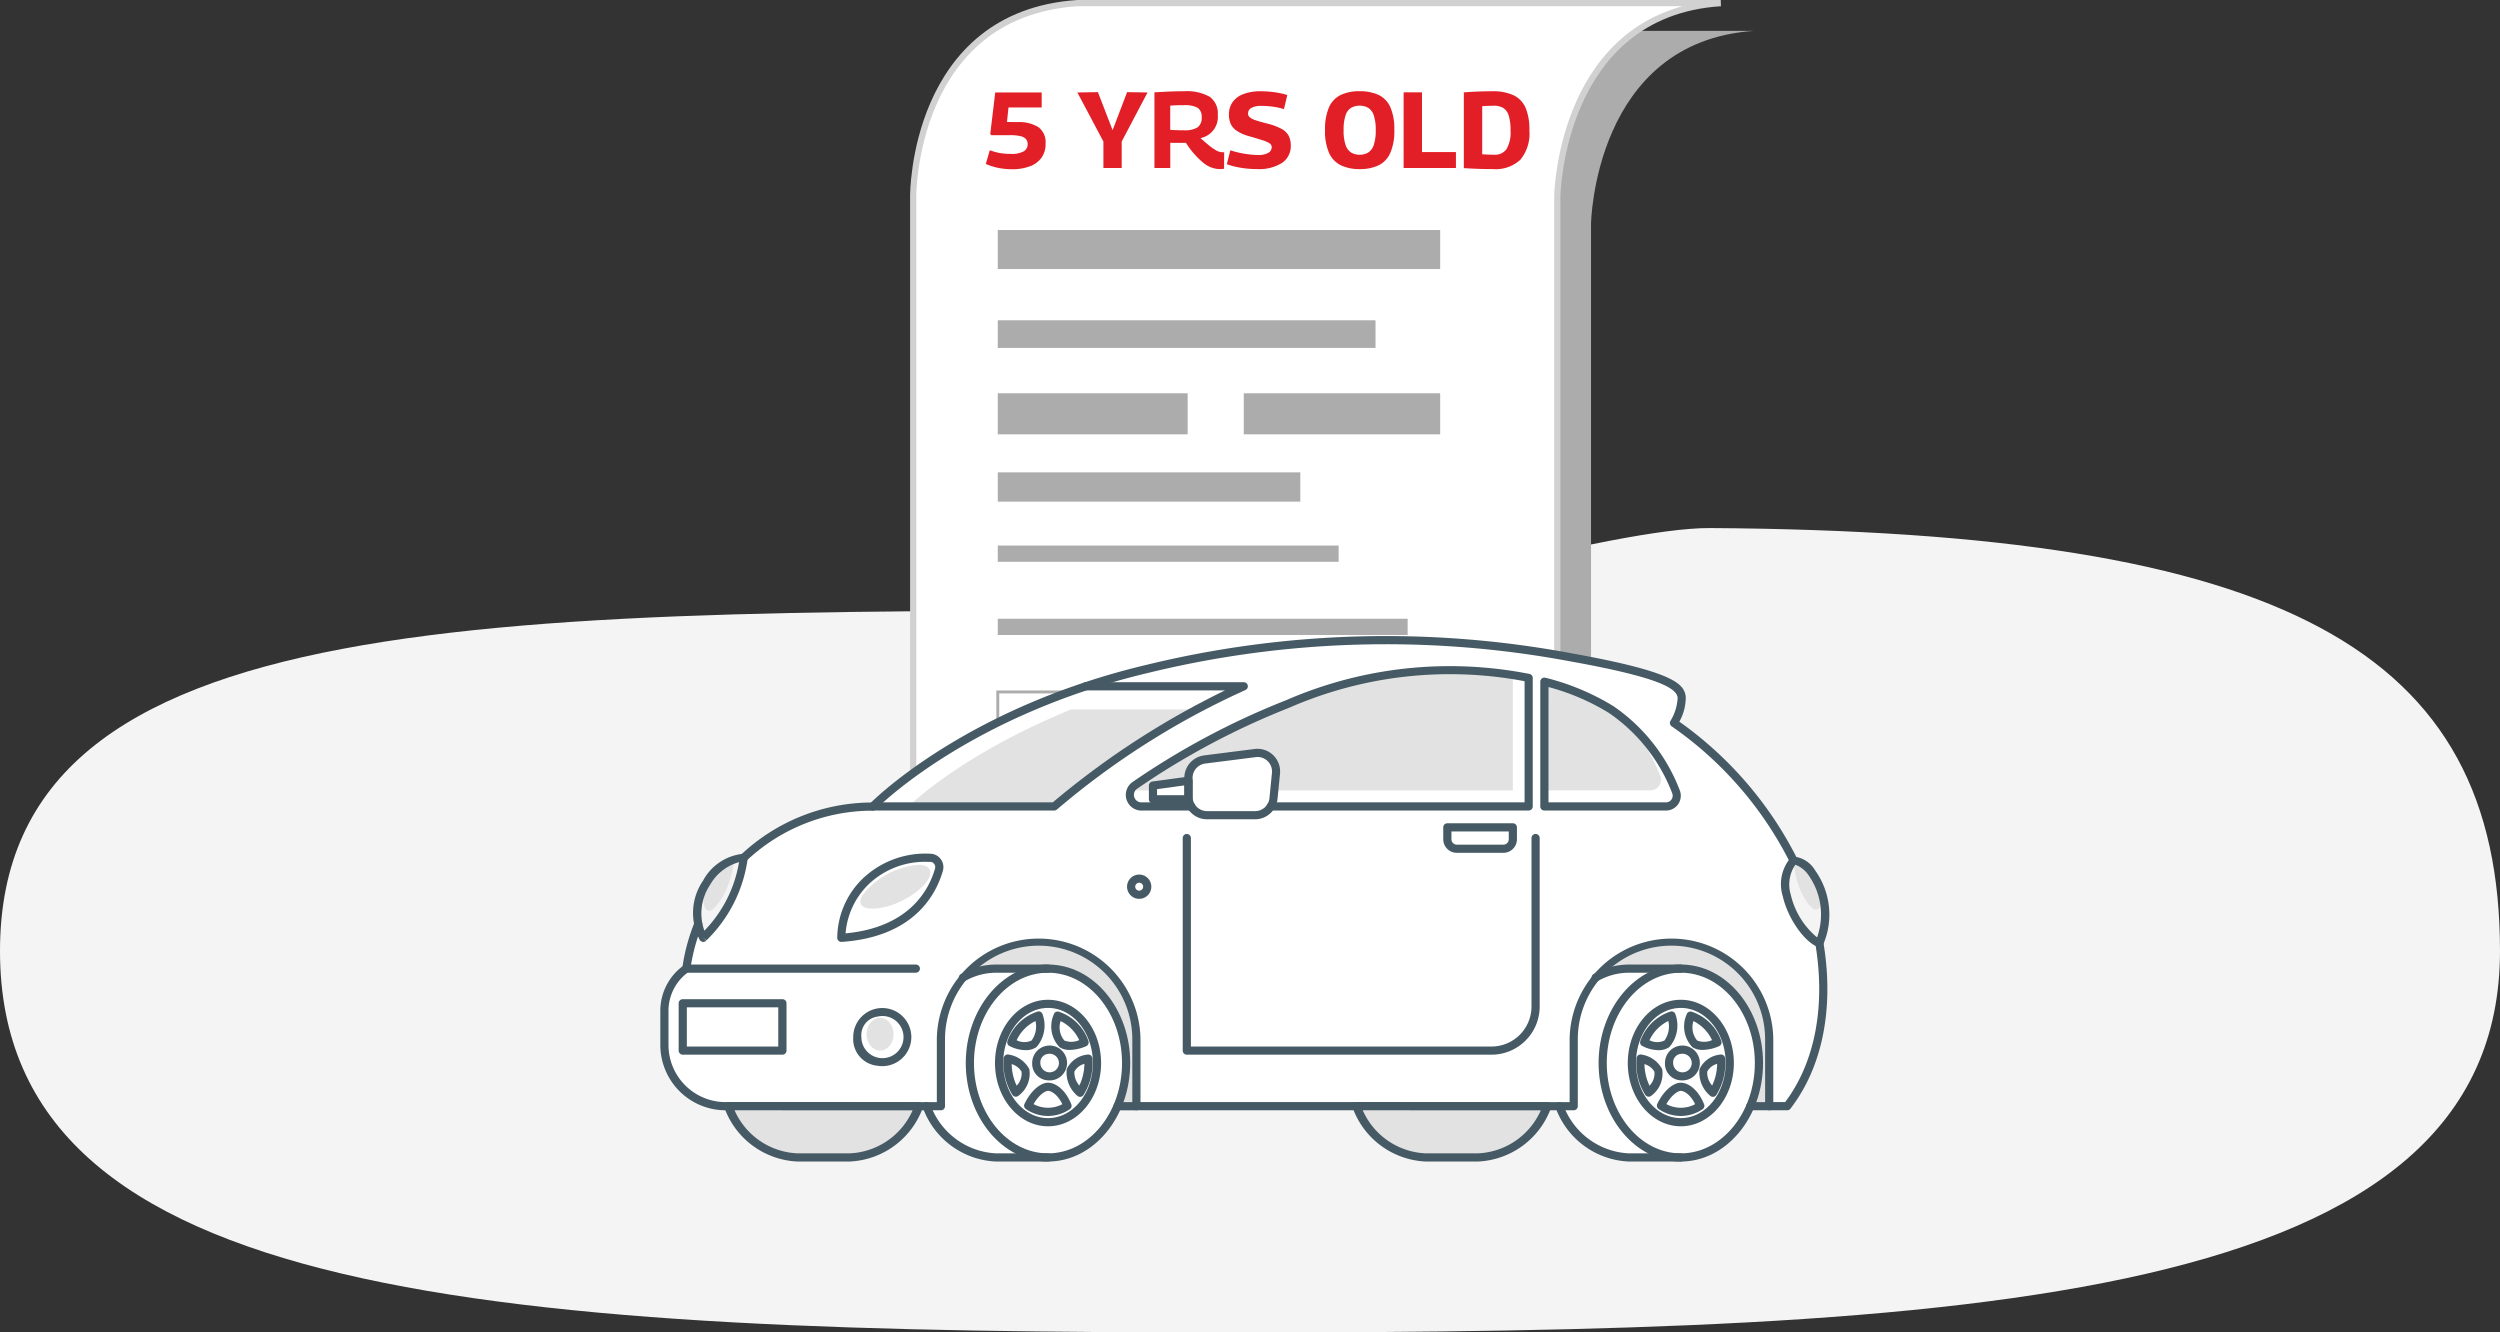 <svg xmlns="http://www.w3.org/2000/svg" width="200.665" height="106.954" viewBox="0 0 200.665 106.954">
  <rect x="0" y="0" width="200.665" height="106.954" fill="#333333" stroke="none"/>
  <g id="Group_164571" data-name="Group 164571" transform="translate(-634 -6903.75)">
    <path id="Path_20478" data-name="Path 20478" d="M107.5,62.769c8.431,0,29.98-6.684,37.854-6.634,46.033.295,63.38,9.724,63.38,33.95,0,28.235-41.864,30.619-101.235,30.619S8.07,118.32,8.07,90.085,48.129,62.769,107.5,62.769Z" transform="translate(625.93 6890)" fill="#f4f4f4"/>
    <g id="Group_164570" data-name="Group 164570" transform="translate(11.912)">
      <g id="Group_164509" data-name="Group 164509" transform="translate(381.732 1280.818)">
        <g id="renewal-extention" transform="translate(-678.866 -4787.818)">
          <g id="Group_20485" data-name="Group 20485" transform="translate(992.521 10411)">
            <g id="Group_20484" data-name="Group 20484">
              <g id="Group_20483" data-name="Group 20483" transform="translate(0 0)">
                <path id="Path_27660" data-name="Path 27660" d="M169.384,330.881H117.75c-13.246.881-13.182,15.471-13.182,15.471h0v69.711h51.7V346.352S156.508,331.714,169.384,330.881Z" transform="translate(-101.861 -328.655)" fill="#acacac"/>
                <path id="Path_27661" data-name="Path 27661" d="M166.671,329.638c-12.875.832-13.118,15.471-13.118,15.471v69.714h-51.7V345.109s-.059-14.59,13.185-15.471Z" transform="translate(-101.853 -329.638)" fill="#fff" stroke="#d1d1d1" stroke-width="0.5"/>
                <rect id="Rectangle_13125" data-name="Rectangle 13125" width="35.51" height="3.133" transform="translate(6.788 18.212)" fill="#acacac"/>
                <rect id="Rectangle_13126" data-name="Rectangle 13126" width="30.32" height="2.219" transform="translate(6.788 25.458)" fill="#acacac"/>
                <rect id="Rectangle_13127" data-name="Rectangle 13127" width="15.242" height="3.296" transform="translate(6.788 31.316)" fill="#acacac"/>
                <rect id="Rectangle_13128" data-name="Rectangle 13128" width="15.764" height="3.296" transform="translate(26.534 31.316)" fill="#acacac"/>
                <rect id="Rectangle_13129" data-name="Rectangle 13129" width="24.283" height="2.35" transform="translate(6.788 37.664)" fill="#acacac"/>
                <rect id="Rectangle_13130" data-name="Rectangle 13130" width="27.359" height="1.305" transform="translate(6.788 43.539)" fill="#acacac"/>
                <rect id="Rectangle_13131" data-name="Rectangle 13131" width="32.899" height="1.305" transform="translate(6.788 49.413)" fill="#acacac"/>
                <g id="Group_20480" data-name="Group 20480" transform="translate(6.672 55.172)">
                  <path id="Path_27662" data-name="Path 27662" d="M126.09,409.5H110.614v-7.414H126.09Zm-15.242-.235h15.007V402.32H110.848Z" transform="translate(-110.614 -402.086)" fill="#acacac"/>
                </g>
                <rect id="Rectangle_13132" data-name="Rectangle 13132" width="13.838" height="1.697" transform="translate(25.849 55.288)" fill="#acacac"/>
                <rect id="Rectangle_13133" data-name="Rectangle 13133" width="9.808" height="1.697" transform="translate(25.849 58.879)" fill="#acacac"/>
                <rect id="Rectangle_13134" data-name="Rectangle 13134" width="29.586" height="1.305" transform="translate(6.788 67.038)" fill="#acacac"/>
                <rect id="Rectangle_13135" data-name="Rectangle 13135" width="15.585" height="1.305" transform="translate(6.788 72.913)" fill="#acacac"/>
                <g id="Group_20481" data-name="Group 20481" transform="translate(37.555 66.61)">
                  <path id="Path_27663" data-name="Path 27663" d="M160.932,426.87h-9.764v-9.764h9.764Zm-8.831-.936h7.892v-7.892H152.1Z" transform="translate(-151.168 -417.106)" fill="#acacac"/>
                </g>
                <g id="Group_20482" data-name="Group 20482" transform="translate(39.152 67.085)">
                  <path id="Path_27664" data-name="Path 27664" d="M156.7,424.2l-3.437-3.24,1.069-1.138,2.438,2.3,5.344-4.391.99,1.2Z" transform="translate(-153.266 -417.729)" fill="#e21f26"/>
                </g>
              </g>
            </g>
          </g>
        </g>
        <g id="Group_163203" data-name="Group 163203" transform="translate(-541.789 4.815)">
          <path id="Path_32342" data-name="Path 32342" d="M-11489.5,11419.736l-7.613,2.949-5.67,3.117-4.723,3.674-4.559.764-3.074,1.287-2.809,2.018-.293.984-.883,2.316-1.014,1.965-.953,1.092-.494.43-.424-.82-.814,3-1.328,1.463-.428,1.746v4.164l.428,1.17,1.328,1.818,1.732.832h18.672v-5.848l.965-3.348,2.547-2.662,3.574-1.207,3.576.307,2.645,1.686,1.381,1.877,1.014,2.463v6.732l35.021.174v-2.133l.172-4.076.643-2.727,1.918-2.352,3.348-1.867h3.938l2.715,1.355,2.01,2.287.984,2.414v7.1h1.512s2.7-4.377,2.75-7.795a32.382,32.382,0,0,0-.287-5.359l-1.77-1.637-.693-1.859-.281-1.494.7-1.926s-2.516-4.666-4.928-6.936a32.884,32.884,0,0,0-4.721-3.7s1.41-2.186.7-2.8-8.057-2.641-12.258-3.1-12.877-1.346-18.945-.541S-11489.5,11419.736-11489.5,11419.736Z" transform="translate(12360.085 -5746.924)" fill="#fff"/>
          <path id="Path_32343" data-name="Path 32343" d="M-11508.543,11448.76l1.051,1.8,2.8,2.106,2.415.26h2.492l3.1-.487,2.875-2.166.855-2.008,2.7-8.114-2.329-6.151-8.428-1.384-4.744,2.4-1.737,2.3-.605,2.23-.931,4.191Z" transform="translate(12364.993 -5741.81)" fill="#fff"/>
          <path id="Path_32344" data-name="Path 32344" d="M-11468.057,11437.231s1.029-1.12,5-1.233a27.945,27.945,0,0,1,8.127,1.233l1.91,3.571-.359,5.083-.732,1.715-2.088,2.492-2.229,1.427h-6.488l-2.557-.381-2.873-3.538v-6.8Z" transform="translate(12377.199 -5740.744)" fill="#fff"/>
          <g id="Group_163197" data-name="Group 163197" transform="translate(835.146 5669.171)">
            <g id="Group_163170" data-name="Group 163170" transform="translate(21.05 24.524)">
              <path id="Path_32302" data-name="Path 32302" d="M102.842,288.051v5.367h-1.515a8.838,8.838,0,0,0,.693-3.467c0-4.185-2.808-7.577-6.269-7.577H91.585a5.366,5.366,0,0,0-2.668.718,7.687,7.687,0,0,1,.531-.591,7.846,7.846,0,0,1,13.394,5.549Z" transform="translate(-85.68 -280.204)" fill="#e2e2e2"/>
              <g id="Group_163168" data-name="Group 163168" transform="translate(0 1.841)">
                <g id="Group_163163" data-name="Group 163163" transform="translate(3.472)">
                  <path id="Path_32303" data-name="Path 32303" d="M96,297.837c3.638,0,6.6-3.547,6.6-7.908s-2.961-7.907-6.6-7.907-6.6,3.547-6.6,7.907S92.365,297.837,96,297.837Zm0-15.158c3.276,0,5.943,3.253,5.943,7.251S99.28,297.18,96,297.18s-5.942-3.253-5.942-7.251S92.727,282.679,96,282.679Z" transform="translate(-89.405 -282.023)" fill="#455a64"/>
                </g>
                <g id="Group_163164" data-name="Group 163164" transform="translate(5.813 2.828)">
                  <path id="Path_32304" data-name="Path 32304" d="M95.975,294.974c2.347,0,4.258-2.278,4.258-5.078s-1.91-5.077-4.258-5.077-4.258,2.278-4.258,5.077S93.626,294.974,95.975,294.974Zm0-9.5c1.986,0,3.6,1.983,3.6,4.422s-1.615,4.422-3.6,4.422-3.6-1.983-3.6-4.422S93.989,285.474,95.975,285.474Zm0,8.672a3.117,3.117,0,0,0,1.747-.543.326.326,0,0,0,.121-.393c-.477-1.2-1.283-1.734-1.869-1.734-.636,0-1.414.7-1.888,1.7a.33.33,0,0,0,.11.413A3.141,3.141,0,0,0,95.975,294.146Zm1.149-.946a2.452,2.452,0,0,1-2.31-.006c.413-.723.919-1.062,1.161-1.062C96.242,292.132,96.745,292.421,97.124,293.2Zm1.424-.59.03,0a.325.325,0,0,0,.246-.151,4.748,4.748,0,0,0,.722-2.562c0-.132-.006-.261-.018-.388a.327.327,0,0,0-.391-.29,2.06,2.06,0,0,0-1.662,1.167,2.449,2.449,0,0,0,.833,2.122A.33.33,0,0,0,98.548,292.61Zm.343-2.646a4.184,4.184,0,0,1-.4,1.738,1.56,1.56,0,0,1-.4-1.114A1.252,1.252,0,0,1,98.891,289.964Zm-5.5,2.635a.329.329,0,0,0,.227-.091,2.2,2.2,0,0,0,.854-2.123,2.275,2.275,0,0,0-1.648-1.167.328.328,0,0,0-.408.287c-.012.13-.017.258-.017.39a4.763,4.763,0,0,0,.715,2.551.326.326,0,0,0,.237.15A.274.274,0,0,0,93.393,292.6Zm-.335-2.617a1.375,1.375,0,0,1,.792.606,1.389,1.389,0,0,1-.392,1.126A4.189,4.189,0,0,1,93.058,289.982Zm1.11-1.119a1.5,1.5,0,0,0,.879-.245,2.625,2.625,0,0,0,.5-2.608.324.324,0,0,0-.152-.211.307.307,0,0,0-.257-.034,3.81,3.81,0,0,0-2.413,2.351.328.328,0,0,0,.159.413A2.885,2.885,0,0,0,94.168,288.863Zm.8-2.34a1.923,1.923,0,0,1-.311,1.565,1.364,1.364,0,0,1-1.2-.021A3.2,3.2,0,0,1,94.972,286.523Zm2.76,2.32a3.384,3.384,0,0,0,1.313-.3.329.329,0,0,0,.177-.419,3.785,3.785,0,0,0-2.374-2.348.332.332,0,0,0-.252.026.326.326,0,0,0-.157.2,2.4,2.4,0,0,0,.464,2.62A1.4,1.4,0,0,0,97.732,288.843Zm.746-.786a1.541,1.541,0,0,1-1.189.032,1.645,1.645,0,0,1-.3-1.561A3.206,3.206,0,0,1,98.478,288.057Z" transform="translate(-91.717 -284.818)" fill="#455a64"/>
                </g>
                <g id="Group_163165" data-name="Group 163165" transform="translate(8.798 6.516)">
                  <path id="Path_32305" data-name="Path 32305" d="M95.94,291.244a1.4,1.4,0,1,0-1.272-1.39A1.337,1.337,0,0,0,95.94,291.244Zm0-2.124a.745.745,0,1,1-.616.734A.683.683,0,0,1,95.94,289.12Z" transform="translate(-94.668 -288.463)" fill="#455a64"/>
                </g>
                <g id="Group_163166" data-name="Group 163166" transform="translate(2.908)">
                  <path id="Path_32306" data-name="Path 32306" d="M95.93,283.4a.324.324,0,0,0,.162-.043,5.022,5.022,0,0,1,2.508-.676h4.164a.328.328,0,0,0,0-.656H98.6a5.661,5.661,0,0,0-2.832.763.328.328,0,0,0,.162.612Z" transform="translate(-95.602 -282.023)" fill="#455a64"/>
                </g>
                <g id="Group_163167" data-name="Group 163167" transform="translate(0 11.046)">
                  <path id="Path_32307" data-name="Path 32307" d="M101.508,297.708h4.164a.328.328,0,0,0,0-.657h-4.164a5.907,5.907,0,0,1-5.277-3.913.332.332,0,0,0-.43-.173.328.328,0,0,0-.173.43A6.55,6.55,0,0,0,101.508,297.708Z" transform="translate(-95.602 -292.94)" fill="#455a64"/>
                </g>
              </g>
              <g id="Group_163169" data-name="Group 163169" transform="translate(15.318 12.886)">
                <path id="Path_32308" data-name="Path 32308" d="M88.922,293.595h1.515a.328.328,0,1,0,0-.656H88.922a.328.328,0,1,0,0,.656Z" transform="translate(-88.593 -292.939)" fill="#455a64"/>
              </g>
            </g>
            <path id="Path_32309" data-name="Path 32309" d="M52.646,288.051v5.367H51.131a8.838,8.838,0,0,0,.693-3.467c0-4.185-2.808-7.577-6.269-7.577H41.389a5.363,5.363,0,0,0-2.668.718,7.685,7.685,0,0,1,.531-.591,7.846,7.846,0,0,1,13.394,5.549Z" transform="translate(36.356 -255.68)" fill="#e2e2e2"/>
            <g id="Group_163171" data-name="Group 163171" transform="translate(0 22.804)">
              <path id="Path_32310" data-name="Path 32310" d="M39.345,293.766H56.629a.328.328,0,0,0,.328-.328V288.07a7.517,7.517,0,0,1,15.034,0v5.368a.329.329,0,0,0,.329.328h35.1a.328.328,0,0,0,.328-.328V288.07a7.518,7.518,0,0,1,15.036,0v5.368a.328.328,0,0,0,.328.328h1.445a.328.328,0,0,0,.259-.128c2.58-3.347,3.521-8.084,2.647-13.337a.328.328,0,0,0-.647.107c.832,5-.027,9.507-2.422,12.7h-.954v-5.04a8.174,8.174,0,0,0-16.347,0v5.04H72.647v-5.04a8.174,8.174,0,0,0-16.347,0v5.04H39.345a4.588,4.588,0,0,1-4.583-4.583v-2.748a3.822,3.822,0,0,1,1.616-3.118.326.326,0,0,0,.135-.215l.063-.38a14.762,14.762,0,0,1,.876-3.111.328.328,0,0,0-.609-.245,15.446,15.446,0,0,0-.913,3.249l-.041.248a4.48,4.48,0,0,0-1.782,3.573v2.748A5.244,5.244,0,0,0,39.345,293.766Z" transform="translate(-34.106 -278.505)" fill="#455a64"/>
            </g>
            <g id="Group_163172" data-name="Group 163172" transform="translate(6.364)">
              <path id="Path_32311" data-name="Path 32311" d="M121.058,274.317a.332.332,0,0,0,.138-.03.328.328,0,0,0,.16-.435,29.963,29.963,0,0,0-9.469-11.014,3.979,3.979,0,0,0,.516-2c-.13-1.03-.908-2-9.145-3.483a81.036,81.036,0,0,0-34.182.933c-13.763,3.272-21.134,10.129-22.066,11.038a15.385,15.385,0,0,0-10.448,4.2.328.328,0,0,0,.449.478,14.737,14.737,0,0,1,10.135-4.02.332.332,0,0,0,.237-.1c.072-.075,7.36-7.511,21.847-10.954A80.3,80.3,0,0,1,103.141,258c7.433,1.334,8.525,2.224,8.612,2.918a3.936,3.936,0,0,1-.578,1.859.328.328,0,0,0,.105.44,29.329,29.329,0,0,1,9.481,10.908A.328.328,0,0,0,121.058,274.317Z" transform="translate(-36.459 -255.967)" fill="#455a64"/>
            </g>
            <g id="Group_163173" data-name="Group 163173" transform="translate(15.484 29.887)">
              <path id="Path_32312" data-name="Path 32312" d="M109.469,290.107a2.332,2.332,0,1,0-1.955-2.3A2.153,2.153,0,0,0,109.469,290.107Zm0-3.946a1.691,1.691,0,1,1-1.3,1.645A1.5,1.5,0,0,1,109.469,286.161Z" transform="translate(-107.514 -285.504)" fill="#455a64"/>
            </g>
            <ellipse id="Ellipse_1660" data-name="Ellipse 1660" cx="1.085" cy="1.316" rx="1.085" ry="1.316" transform="translate(16.552 30.642)" fill="#e2e2e2"/>
            <g id="Group_163174" data-name="Group 163174" transform="translate(1.476 29.144)">
              <path id="Path_32313" data-name="Path 32313" d="M117,289.228H125a.329.329,0,0,0,.328-.328v-3.8a.328.328,0,0,0-.328-.328H117a.328.328,0,0,0-.328.328v3.8A.329.329,0,0,0,117,289.228Zm7.666-.656h-7.338v-3.147h7.338Z" transform="translate(-116.675 -284.77)" fill="#455a64"/>
            </g>
            <path id="Path_32314" data-name="Path 32314" d="M120.977,275.787c-.264.99-.108,2.146.425,2.013s1.819-2.088,1.9-4.123A5.268,5.268,0,0,0,120.977,275.787Z" transform="translate(-117.401 -255.758)" fill="#e2e2e2"/>
            <g id="Group_163175" data-name="Group 163175" transform="translate(14.201 17.469)">
              <path id="Path_32315" data-name="Path 32315" d="M104.554,280.312h.023c5.757-.393,7.562-3.74,8.127-5.7a1.083,1.083,0,0,0-.168-.942,1.061,1.061,0,0,0-.832-.436,7.3,7.3,0,0,0-5.419,1.983,6.711,6.711,0,0,0-2.059,4.766.33.33,0,0,0,.328.329Zm6.888-6.426c.081,0,.162,0,.245,0a.406.406,0,0,1,.321.169.425.425,0,0,1,.067.372c-.5,1.754-2.108,4.72-7.18,5.2a6.186,6.186,0,0,1,1.849-3.939A6.539,6.539,0,0,1,111.441,273.886Z" transform="translate(-104.226 -273.232)" fill="#455a64"/>
            </g>
            <path id="Path_32316" data-name="Path 32316" d="M110,274.111a6.343,6.343,0,0,0-4.565,2.443c-.762,1.355,1.257,1.254,2.668.672C110.743,276.135,111.776,274.2,110,274.111Z" transform="translate(-89.213 -255.753)" fill="#e2e2e2"/>
            <path id="Path_32317" data-name="Path 32317" d="M89.719,259.053v9.268H70.571l.14-1.365a1.494,1.494,0,0,0-1.672-1.631l-4.051.515a1.492,1.492,0,0,0-1.3,1.48v.227l-2.851.387v.388H59.054a.907.907,0,0,1,.309-.39,60.83,60.83,0,0,1,12.283-6.546A32.576,32.576,0,0,1,89.719,259.053Z" transform="translate(-21.29 -255.935)" fill="#e2e2e2"/>
            <path id="Path_32318" data-name="Path 32318" d="M54.044,262.866a11.269,11.269,0,0,0-1.392-1.052,19.382,19.382,0,0,0-5.346-2.227v8.723H55.8a.86.86,0,0,0,.8-1.184A15.527,15.527,0,0,0,54.044,262.866Z" transform="translate(23.658 -255.925)" fill="#e2e2e2"/>
            <g id="Group_163176" data-name="Group 163176" transform="translate(2.623 17.467)">
              <path id="Path_32319" data-name="Path 32319" d="M120.568,280.312a.326.326,0,0,0,.239-.1l-.239-.226.261.2a11.276,11.276,0,0,0,3.311-6.594.326.326,0,0,0-.31-.36,4.122,4.122,0,0,0-3.274,2.156,4.6,4.6,0,0,0-.275,4.754.33.33,0,0,0,.245.168A.313.313,0,0,0,120.568,280.312Zm2.872-6.4a10.322,10.322,0,0,1-2.782,5.5,4.13,4.13,0,0,1,.454-3.675A3.87,3.87,0,0,1,123.44,273.91Z" transform="translate(-119.745 -273.229)" fill="#455a64"/>
            </g>
            <path id="Path_32320" data-name="Path 32320" d="M36.685,275.973c.264.99.1,1.853-.432,1.719s-1.626-1.88-1.706-3.915C35.894,274.01,36.685,275.973,36.685,275.973Z" transform="translate(56.416 -255.756)" fill="#e2e2e2"/>
            <g id="Group_163177" data-name="Group 163177" transform="translate(89.971 17.69)">
              <path id="Path_32321" data-name="Path 32321" d="M37.016,280.742a.327.327,0,0,0,.306-.208,6.083,6.083,0,0,0-.633-5.952,2.267,2.267,0,0,0-1.768-1.127.326.326,0,0,0-.206.1,3.266,3.266,0,0,0-.629,3.1c.394,1.74,1.708,3.639,2.814,4.061A.319.319,0,0,0,37.016,280.742Zm-1.924-6.627a2.18,2.18,0,0,1,1.073.862,5.468,5.468,0,0,1,.671,4.97,6.3,6.3,0,0,1-2.112-3.432A2.8,2.8,0,0,1,35.092,274.116Z" transform="translate(-33.959 -273.45)" fill="#455a64"/>
            </g>
            <g id="Group_163178" data-name="Group 163178" transform="translate(1.755 26.365)">
              <path id="Path_32322" data-name="Path 32322" d="M106.418,282.679h18.425a.328.328,0,1,0,0-.656H106.418a.328.328,0,1,0,0,.656Z" transform="translate(-106.089 -282.023)" fill="#455a64"/>
            </g>
            <path id="Path_32323" data-name="Path 32323" d="M97.27,261.788c-8.966,3.665-13.051,7.786-13.051,7.786H95.846a66.323,66.323,0,0,1,11.415-7.786Z" transform="translate(-64.295 -255.898)" fill="#e2e2e2"/>
            <g id="Group_163179" data-name="Group 163179" transform="translate(16.722 3.703)">
              <path id="Path_32324" data-name="Path 32324" d="M80.4,269.928H94.968a.333.333,0,0,0,.212-.078,63.606,63.606,0,0,1,15.127-9.591.328.328,0,0,0-.124-.631H97.5a.328.328,0,0,0,0,.657h11.176a66.557,66.557,0,0,0-13.824,8.987H80.4a.328.328,0,0,0,0,.657Z" transform="translate(-80.072 -259.627)" fill="#455a64"/>
            </g>
            <g id="Group_163180" data-name="Group 163180" transform="translate(37.362 2.39)">
              <path id="Path_32325" data-name="Path 32325" d="M58.738,269.944h3.994a.328.328,0,0,0,0-.657H58.738a.6.6,0,0,1-.36-1.089,60.651,60.651,0,0,1,12.216-6.506,32.182,32.182,0,0,1,18.889-2.129v9.724H69.11a.328.328,0,1,0,0,.657h20.7a.329.329,0,0,0,.328-.328V259.3a.327.327,0,0,0-.259-.32,32.937,32.937,0,0,0-19.541,2.11,61.217,61.217,0,0,0-12.35,6.584,1.259,1.259,0,0,0,.749,2.273Z" transform="translate(-57.474 -258.329)" fill="#455a64"/>
            </g>
            <g id="Group_163181" data-name="Group 163181" transform="translate(70.635 3.335)">
              <path id="Path_32326" data-name="Path 32326" d="M46.056,269.933h9.76a1.189,1.189,0,0,0,1.1-1.634,14.433,14.433,0,0,0-5.341-6.757,19.35,19.35,0,0,0-5.438-2.269.334.334,0,0,0-.283.057.328.328,0,0,0-.13.26v10.015A.329.329,0,0,0,46.056,269.933Zm.328-9.913a18.281,18.281,0,0,1,4.841,2.075,13.762,13.762,0,0,1,5.086,6.446.533.533,0,0,1-.494.735H46.383Z" transform="translate(-45.727 -259.263)" fill="#455a64"/>
            </g>
            <g id="Group_163182" data-name="Group 163182" transform="translate(41.931 15.885)">
              <path id="Path_32327" data-name="Path 32327" d="M57.254,289.383H81.71a3.871,3.871,0,0,0,3.867-3.866V271.994a.328.328,0,0,0-.657,0v13.523a3.214,3.214,0,0,1-3.211,3.211H57.582V271.994a.328.328,0,0,0-.657,0v17.062A.329.329,0,0,0,57.254,289.383Z" transform="translate(-56.925 -271.666)" fill="#455a64"/>
            </g>
            <g id="Group_163183" data-name="Group 163183" transform="translate(62.843 15.026)">
              <path id="Path_32328" data-name="Path 32328" d="M59.817,273.19h3.741a1.086,1.086,0,0,0,1.086-1.086v-.958a.328.328,0,0,0-.328-.328H59.059a.329.329,0,0,0-.329.328v.958A1.087,1.087,0,0,0,59.817,273.19Zm4.171-1.716v.63a.431.431,0,0,1-.43.43H59.817a.43.43,0,0,1-.43-.43v-.63Z" transform="translate(-58.73 -270.818)" fill="#455a64"/>
            </g>
            <g id="Group_163184" data-name="Group 163184" transform="translate(37.463 19.143)">
              <path id="Path_32329" data-name="Path 32329" d="M88.705,276.836a.974.974,0,1,0-.974-.974A.975.975,0,0,0,88.705,276.836Zm0-1.293a.318.318,0,1,1-.318.319A.319.319,0,0,1,88.705,275.543Z" transform="translate(-87.731 -274.887)" fill="#455a64"/>
            </g>
            <g id="Group_163187" data-name="Group 163187" transform="translate(39.215 9.049)">
              <g id="Group_163185" data-name="Group 163185" transform="translate(2.85)">
                <path id="Path_32330" data-name="Path 32330" d="M79.329,270.569h3.846a1.814,1.814,0,0,0,1.81-1.637l.2-2.018a1.82,1.82,0,0,0-2.041-1.988h0l-4.05.515a1.823,1.823,0,0,0-1.59,1.8v1.5A1.822,1.822,0,0,0,79.329,270.569Zm4.051-5a1.162,1.162,0,0,1,1.157,1.281l-.2,2.018a1.16,1.16,0,0,1-1.158,1.047H79.329a1.165,1.165,0,0,1-1.164-1.165v-1.5a1.166,1.166,0,0,1,1.016-1.155l4.05-.514A1.216,1.216,0,0,1,83.38,265.568Z" transform="translate(-77.509 -264.911)" fill="#455a64"/>
              </g>
              <g id="Group_163186" data-name="Group 163186" transform="translate(0 2.234)">
                <path id="Path_32331" data-name="Path 32331" d="M84.788,269.266h2.85a.329.329,0,0,0,.329-.328v-1.491a.329.329,0,0,0-.372-.326l-2.851.388a.329.329,0,0,0-.283.325v1.1A.328.328,0,0,0,84.788,269.266Zm2.523-.656H85.116v-.49l2.195-.3Z" transform="translate(-84.46 -267.118)" fill="#455a64"/>
              </g>
            </g>
            <g id="Group_163193" data-name="Group 163193" transform="translate(71.841 26.365)">
              <g id="Group_163188" data-name="Group 163188" transform="translate(3.472)">
                <path id="Path_32332" data-name="Path 32332" d="M45.806,297.837c3.639,0,6.6-3.547,6.6-7.908s-2.961-7.907-6.6-7.907-6.6,3.547-6.6,7.907S42.168,297.837,45.806,297.837Zm0-15.158c3.276,0,5.943,3.253,5.943,7.251s-2.666,7.251-5.943,7.251-5.943-3.253-5.943-7.251S42.53,282.679,45.806,282.679Z" transform="translate(-39.208 -282.023)" fill="#455a64"/>
              </g>
              <g id="Group_163189" data-name="Group 163189" transform="translate(5.813 2.828)">
                <path id="Path_32333" data-name="Path 32333" d="M45.78,294.974c2.346,0,4.257-2.278,4.257-5.078s-1.91-5.077-4.257-5.077-4.258,2.278-4.258,5.077S43.432,294.974,45.78,294.974Zm0-9.5c1.985,0,3.6,1.983,3.6,4.422s-1.616,4.422-3.6,4.422-3.6-1.983-3.6-4.422S43.794,285.474,45.78,285.474Zm0,8.672a3.127,3.127,0,0,0,1.748-.543.327.327,0,0,0,.121-.393c-.478-1.2-1.284-1.734-1.87-1.734-.636,0-1.414.7-1.889,1.7a.33.33,0,0,0,.111.413A3.141,3.141,0,0,0,45.78,294.146Zm1.149-.947a2.44,2.44,0,0,1-2.31-.006c.412-.722.919-1.061,1.161-1.061C46.048,292.132,46.549,292.421,46.929,293.2Zm1.424-.589.03,0a.324.324,0,0,0,.246-.151,4.761,4.761,0,0,0,.721-2.562c0-.132,0-.261-.016-.388a.328.328,0,0,0-.131-.232.322.322,0,0,0-.261-.059,2.056,2.056,0,0,0-1.661,1.167,2.442,2.442,0,0,0,.833,2.122A.326.326,0,0,0,48.353,292.61Zm.342-2.646a4.184,4.184,0,0,1-.4,1.738,1.544,1.544,0,0,1-.395-1.113A1.243,1.243,0,0,1,48.695,289.964ZM43.2,292.6a.327.327,0,0,0,.226-.09,2.208,2.208,0,0,0,.857-2.124,2.275,2.275,0,0,0-1.648-1.167.328.328,0,0,0-.409.287c-.011.13-.017.258-.017.39a4.762,4.762,0,0,0,.714,2.551.33.33,0,0,0,.237.15Zm-.335-2.617a1.378,1.378,0,0,1,.794.606,1.4,1.4,0,0,1-.393,1.127A4.179,4.179,0,0,1,42.862,289.982Zm1.111-1.119a1.5,1.5,0,0,0,.879-.245,2.625,2.625,0,0,0,.5-2.608.323.323,0,0,0-.151-.211.31.31,0,0,0-.258-.034,3.812,3.812,0,0,0-2.413,2.351.329.329,0,0,0,.159.413A2.888,2.888,0,0,0,43.973,288.863Zm.8-2.34a1.928,1.928,0,0,1-.31,1.565,1.363,1.363,0,0,1-1.2-.021A3.2,3.2,0,0,1,44.776,286.523Zm2.761,2.319a3.381,3.381,0,0,0,1.313-.3.328.328,0,0,0,.176-.42,3.784,3.784,0,0,0-2.373-2.347.325.325,0,0,0-.409.226,2.4,2.4,0,0,0,.463,2.62A1.4,1.4,0,0,0,47.537,288.842Zm.747-.785a1.545,1.545,0,0,1-1.192.032,1.65,1.65,0,0,1-.3-1.561A3.221,3.221,0,0,1,48.284,288.057Z" transform="translate(-41.522 -284.818)" fill="#455a64"/>
              </g>
              <g id="Group_163190" data-name="Group 163190" transform="translate(8.798 6.516)">
                <path id="Path_32334" data-name="Path 32334" d="M45.745,291.244a1.4,1.4,0,1,0-1.272-1.39A1.336,1.336,0,0,0,45.745,291.244Zm0-2.124a.746.746,0,1,1-.615.734A.682.682,0,0,1,45.745,289.12Z" transform="translate(-44.473 -288.463)" fill="#455a64"/>
              </g>
              <g id="Group_163191" data-name="Group 163191" transform="translate(2.908)">
                <path id="Path_32335" data-name="Path 32335" d="M45.734,283.4a.321.321,0,0,0,.162-.043,5.018,5.018,0,0,1,2.507-.676h4.165a.328.328,0,0,0,0-.656H48.4a5.655,5.655,0,0,0-2.831.763.328.328,0,0,0,.162.612Z" transform="translate(-45.406 -282.023)" fill="#455a64"/>
              </g>
              <g id="Group_163192" data-name="Group 163192" transform="translate(0 11.046)">
                <path id="Path_32336" data-name="Path 32336" d="M51.311,297.708h4.165a.328.328,0,0,0,0-.657H51.311a5.906,5.906,0,0,1-5.276-3.913.331.331,0,0,0-.43-.173.327.327,0,0,0-.173.43A6.548,6.548,0,0,0,51.311,297.708Z" transform="translate(-45.406 -292.94)" fill="#455a64"/>
              </g>
            </g>
            <path id="Path_32337" data-name="Path 32337" d="M56.323,293.263a6.255,6.255,0,0,0,5.577,4.113h4.165a6.254,6.254,0,0,0,5.577-4.113Z" transform="translate(-0.45 -255.525)" fill="#e2e2e2"/>
            <g id="Group_163194" data-name="Group 163194" transform="translate(55.545 37.409)">
              <path id="Path_32338" data-name="Path 32338" d="M61.9,297.708H66.07a6.551,6.551,0,0,0,5.878-4.311.327.327,0,0,0-.3-.456H56.327a.327.327,0,0,0-.3.456A6.55,6.55,0,0,0,61.9,297.708Zm9.228-4.112a5.789,5.789,0,0,1-5.062,3.455H61.9a5.791,5.791,0,0,1-5.064-3.456Z" transform="translate(-55.999 -292.939)" fill="#455a64"/>
            </g>
            <path id="Path_32339" data-name="Path 32339" d="M106.159,293.263a6.255,6.255,0,0,0,5.577,4.113H115.9a6.256,6.256,0,0,0,5.578-4.113Z" transform="translate(-100.713 -255.525)" fill="#e2e2e2"/>
            <g id="Group_163195" data-name="Group 163195" transform="translate(5.118 37.409)">
              <path id="Path_32340" data-name="Path 32340" d="M111.741,297.708h4.165a6.552,6.552,0,0,0,5.879-4.311.327.327,0,0,0-.3-.456H106.164a.327.327,0,0,0-.3.456A6.55,6.55,0,0,0,111.741,297.708Zm9.229-4.112a5.793,5.793,0,0,1-5.064,3.455h-4.165a5.789,5.789,0,0,1-5.063-3.456Z" transform="translate(-105.836 -292.939)" fill="#455a64"/>
            </g>
            <g id="Group_163196" data-name="Group 163196" transform="translate(87.159 37.409)">
              <path id="Path_32341" data-name="Path 32341" d="M38.725,293.595h1.516a.328.328,0,1,0,0-.656H38.725a.328.328,0,1,0,0,.656Z" transform="translate(-38.397 -292.939)" fill="#455a64"/>
            </g>
          </g>
        </g>
      </g>
      <path id="Path_32948" data-name="Path 32948" d="M-20.084.151l.321-1.1a4.366,4.366,0,0,0,.738.213,4.764,4.764,0,0,0,.937.082,2.014,2.014,0,0,0,1.041-.2.646.646,0,0,0,.321-.577.634.634,0,0,0-.126-.4.8.8,0,0,0-.434-.243,3.509,3.509,0,0,0-.863-.082h-1.492l-.087-.087.4-3.341H-15.6v1.206h-2.664l-.121,1.163.868.009a2.928,2.928,0,0,1,1.657.408,1.493,1.493,0,0,1,.573,1.319,1.876,1.876,0,0,1-.338,1.15,2.016,2.016,0,0,1-.946.681,4.026,4.026,0,0,1-1.406.226A5.755,5.755,0,0,1-19.1.467,4.647,4.647,0,0,1-20.084.151Zm9.44.33V-1.645l-2.091-3.939,1.649-.026,1.18,3.054,1.163-3.054,1.64.026L-9.177-1.645V.48Zm9.327.087a2.158,2.158,0,0,1-1.3-.5,6.664,6.664,0,0,1-1.4-1.605H-4.8q-.234,0-.477-.009V.48H-6.548V-5.593q.668-.043,1.219-.065t1.15-.022a3.715,3.715,0,0,1,2.074.447A1.645,1.645,0,0,1-1.464-3.78,1.727,1.727,0,0,1-2.852-1.923q.33.3.642.555a4.145,4.145,0,0,0,.594.421,1.072,1.072,0,0,0,.525.161.608.608,0,0,0,.065,0,.669.669,0,0,1,.074,0L-.961.541q-.061.009-.148.017T-1.316.567ZM-4.18-2.548a1.944,1.944,0,0,0,1.089-.234.917.917,0,0,0,.334-.807.86.86,0,0,0-.308-.755,2.075,2.075,0,0,0-1.124-.217h-.364q-.156,0-.321.009t-.408.026v1.944q.312.017.573.026T-4.18-2.548ZM4.115-5.376,3.846-4.248A4.4,4.4,0,0,0,3.3-4.387a6.441,6.441,0,0,0-.646-.091q-.334-.03-.629-.03a1.613,1.613,0,0,0-.777.156.5.5,0,0,0-.282.46.392.392,0,0,0,.121.286,1.3,1.3,0,0,0,.46.243q.338.121,1,.286a4.841,4.841,0,0,1,1.115.421,1.367,1.367,0,0,1,.568.555,1.721,1.721,0,0,1,.165.785A1.612,1.612,0,0,1,3.7.064a3.436,3.436,0,0,1-2.03.5Q1.321.567.9.528A7.891,7.891,0,0,1,.063.4a5.36,5.36,0,0,1-.8-.226L-.457-.943a7.178,7.178,0,0,0,1.15.278,6.857,6.857,0,0,0,1.054.1A1.607,1.607,0,0,0,2.6-.743a.528.528,0,0,0,.265-.46.36.36,0,0,0-.174-.3,2.3,2.3,0,0,0-.581-.252Q1.7-1.888,1-2.088a3.3,3.3,0,0,1-.95-.425,1.367,1.367,0,0,1-.482-.56A1.859,1.859,0,0,1-.57-3.823,1.706,1.706,0,0,1-.3-4.773a1.815,1.815,0,0,1,.846-.664A3.785,3.785,0,0,1,2.016-5.68a7.382,7.382,0,0,1,.8.043q.4.043.738.113A4.566,4.566,0,0,1,4.115-5.376ZM9.929.567a3.448,3.448,0,0,1-1.5-.3,2.018,2.018,0,0,1-.954-.98,4.285,4.285,0,0,1-.33-1.844A4.392,4.392,0,0,1,7.465-4.4a1.98,1.98,0,0,1,.941-.985,3.463,3.463,0,0,1,1.514-.3,3.53,3.53,0,0,1,1.523.3,1.961,1.961,0,0,1,.941.976,4.336,4.336,0,0,1,.321,1.826,4.4,4.4,0,0,1-.33,1.87,2,2,0,0,1-.95.985A3.462,3.462,0,0,1,9.929.567ZM9.92-.587a1.3,1.3,0,0,0,.685-.174,1.135,1.135,0,0,0,.447-.6,3.526,3.526,0,0,0,.161-1.193,3.552,3.552,0,0,0-.161-1.206,1.111,1.111,0,0,0-.447-.594,1.324,1.324,0,0,0-.685-.169,1.339,1.339,0,0,0-.672.165,1.081,1.081,0,0,0-.451.594,3.592,3.592,0,0,0-.161,1.21A3.466,3.466,0,0,0,8.8-1.35a1.13,1.13,0,0,0,.451.594A1.289,1.289,0,0,0,9.92-.587ZM13.452.48V-5.593h1.475V-.8h2.724V.48Zm7.184.087q-.677,0-1.245-.022T18.284.489V-5.593q.607-.043,1.141-.065t1.141-.022a3.89,3.89,0,0,1,1.722.325,1.991,1.991,0,0,1,.959,1.015,4.488,4.488,0,0,1,.3,1.792,3.305,3.305,0,0,1-.725,2.364A2.915,2.915,0,0,1,20.636.567Zm.113-1.154a1.111,1.111,0,0,0,.959-.447,2.633,2.633,0,0,0,.325-1.505,3.894,3.894,0,0,0-.143-1.18,1.1,1.1,0,0,0-.434-.616,1.393,1.393,0,0,0-.751-.182q-.243,0-.495.009t-.451.026V-.621q.234.009.482.022T20.749-.587Z" transform="translate(721.299 6916.756)" fill="#e21f26"/>
    </g>
  </g>
</svg>
